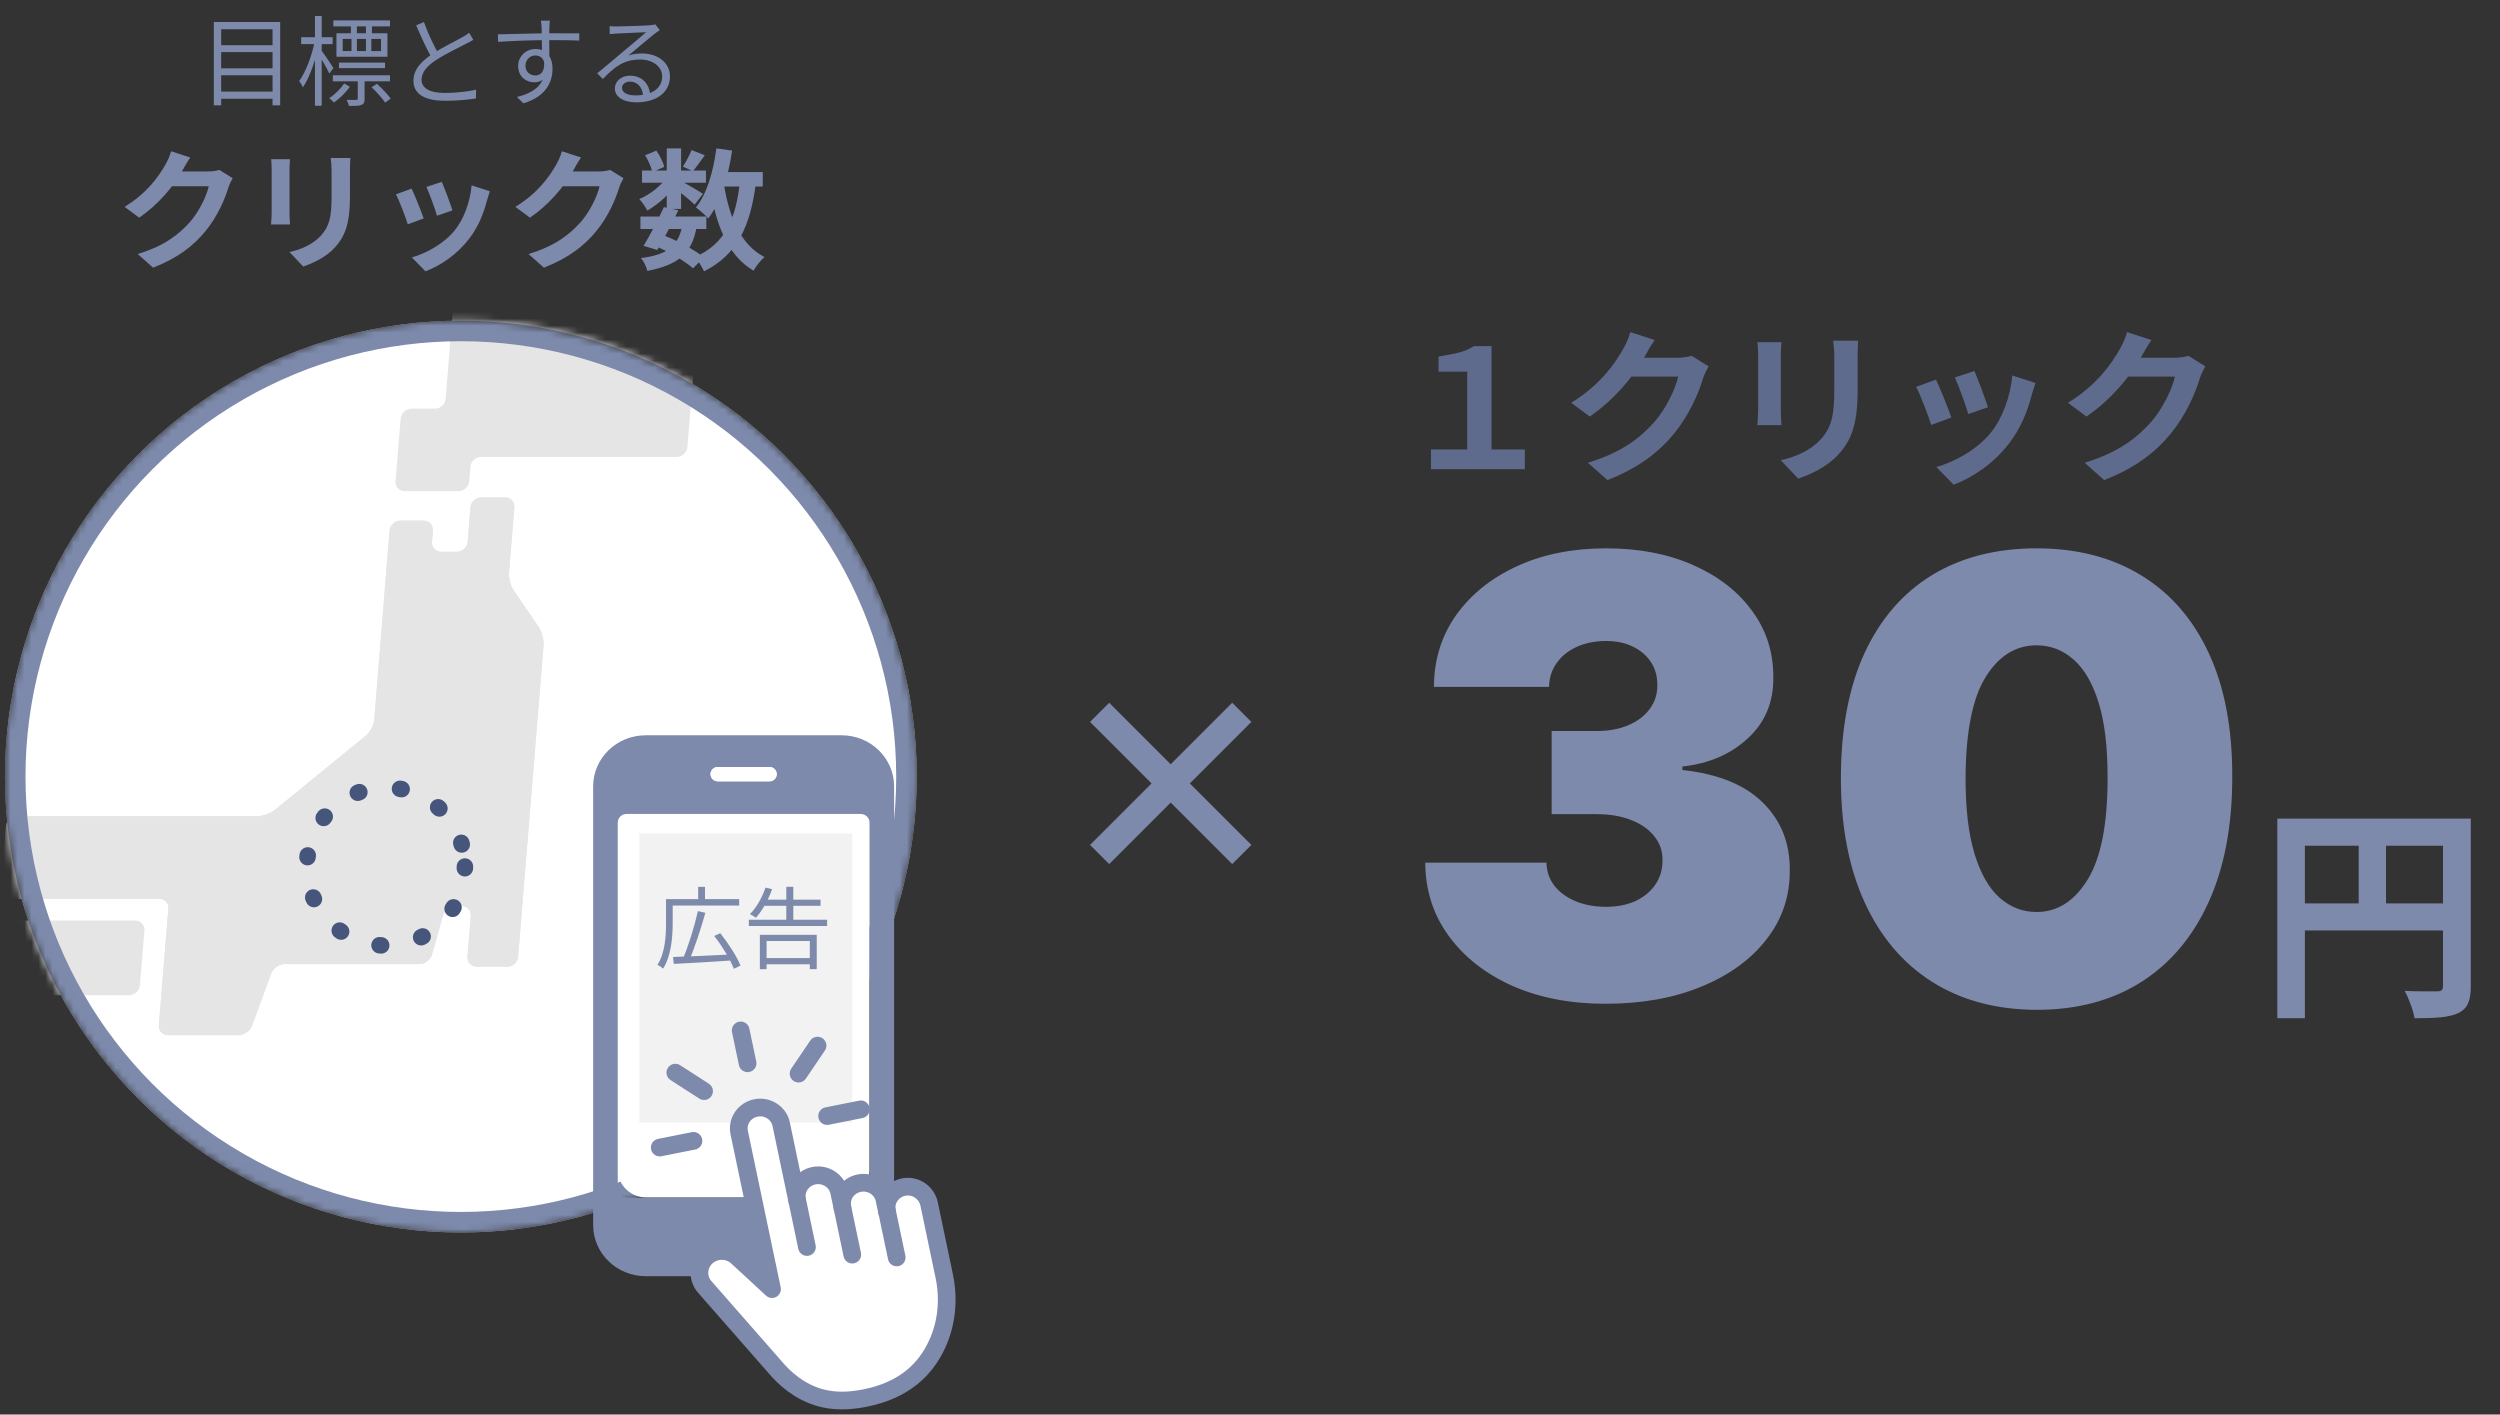 <svg width="357" height="202" viewBox="0 0 357 202" fill="none" xmlns="http://www.w3.org/2000/svg">
<rect x="0" y="0" width="357" height="202" fill="#333333" stroke="none"/>
<path d="M31.261 6.452H39.339V7.443H31.261V6.452ZM31.261 9.759H39.339V10.749H31.261V9.759ZM31.261 13.079H39.339V14.098H31.261V13.079ZM30.536 3.146H40.009V15.046H38.921V4.178H31.582V15.046H30.536V3.146ZM48.407 8.936H54.979V9.731H48.407V8.936ZM47.598 2.909H55.69V3.774H47.598V2.909ZM47.529 10.749H55.69V11.614H47.529V10.749ZM53.067 12.465L53.821 11.963C54.532 12.605 55.383 13.498 55.788 14.084L55.007 14.656C54.616 14.07 53.779 13.135 53.067 12.465ZM48.938 5.559V7.289H54.407V5.559H48.938ZM48.045 4.75H55.327V8.099H48.045V4.75ZM51.086 11.14H52.063V14.084C52.063 14.572 51.993 14.837 51.616 14.977C51.254 15.13 50.696 15.13 49.831 15.13C49.775 14.865 49.635 14.516 49.51 14.265C50.179 14.279 50.709 14.279 50.863 14.265C51.044 14.265 51.086 14.209 51.086 14.07V11.14ZM49.147 11.921L49.956 12.382C49.398 13.205 48.519 14.056 47.682 14.642C47.515 14.446 47.236 14.181 47.012 14.014C47.836 13.484 48.687 12.633 49.147 11.921ZM50.11 3.383H50.961V5.239H50.11V3.383ZM50.193 5.113H50.961V7.764H50.193V5.113ZM52.258 3.383H53.109V5.239H52.258V3.383ZM52.258 5.113H53.025V7.764H52.258V5.113ZM43.008 5.308H47.501V6.299H43.008V5.308ZM44.975 2.281H45.938V15.102H44.975V2.281ZM44.948 5.894L45.589 6.117C45.157 8.322 44.236 11.07 43.259 12.465C43.148 12.2 42.897 11.796 42.729 11.572C43.65 10.317 44.557 7.889 44.948 5.894ZM45.868 7.164C46.189 7.554 47.361 9.312 47.612 9.717L47.026 10.498C46.719 9.801 45.757 8.168 45.394 7.61L45.868 7.164ZM67.591 5.685C67.284 5.866 66.935 6.062 66.516 6.271C65.582 6.759 63.642 7.68 62.275 8.573C60.978 9.424 60.196 10.345 60.196 11.391C60.196 12.549 61.312 13.274 63.517 13.274C65.024 13.274 66.893 13.079 67.981 12.8L67.967 14.056C66.921 14.237 65.303 14.391 63.559 14.391C60.936 14.391 59.038 13.609 59.038 11.517C59.038 10.01 60.057 8.824 61.703 7.736C63.126 6.787 65.079 5.852 65.986 5.336C66.391 5.099 66.698 4.918 66.991 4.68L67.591 5.685ZM60.531 3.146C61.173 4.932 62.038 6.676 62.68 7.806L61.731 8.378C61.02 7.234 60.182 5.35 59.429 3.62L60.531 3.146ZM78.525 2.951C78.497 3.118 78.455 3.662 78.455 3.829C78.413 4.736 78.441 7.429 78.455 8.545L77.395 8.001C77.395 7.387 77.381 4.611 77.339 3.843C77.311 3.467 77.269 3.076 77.241 2.951H78.525ZM71.103 4.904C73 4.876 76.488 4.75 78.636 4.75C80.338 4.75 82.068 4.75 82.724 4.764L82.71 5.797C81.929 5.755 80.673 5.727 78.622 5.727C76.223 5.727 73.237 5.824 71.13 5.978L71.103 4.904ZM78.427 8.95C78.427 10.819 77.562 11.754 76.293 11.754C75.121 11.754 73.99 10.931 73.99 9.41C73.99 8.029 75.135 6.996 76.46 6.996C78.078 6.996 78.901 8.196 78.901 9.801C78.901 11.698 77.981 13.791 74.744 14.753L73.809 13.847C76.348 13.247 77.827 12.005 77.827 9.703C77.827 8.447 77.213 7.917 76.46 7.917C75.721 7.917 75.037 8.489 75.037 9.396C75.037 10.275 75.693 10.777 76.46 10.777C77.325 10.777 77.883 10.052 77.66 8.559L78.427 8.95ZM87.049 3.732C87.356 3.76 87.747 3.774 88.026 3.774C88.765 3.774 92.072 3.676 92.811 3.606C93.23 3.564 93.425 3.536 93.578 3.481L94.22 4.304C93.969 4.471 93.69 4.653 93.425 4.862C92.741 5.392 90.844 7.024 89.756 7.917C90.397 7.708 91.067 7.638 91.695 7.638C94.011 7.638 95.671 9.019 95.671 10.903C95.671 13.149 93.815 14.614 90.858 14.614C88.96 14.614 87.802 13.791 87.802 12.619C87.802 11.67 88.667 10.805 89.951 10.805C91.806 10.805 92.741 12.117 92.839 13.526L91.834 13.693C91.751 12.507 91.067 11.656 89.951 11.656C89.309 11.656 88.821 12.047 88.821 12.535C88.821 13.219 89.588 13.623 90.69 13.623C93.062 13.623 94.555 12.647 94.555 10.903C94.555 9.522 93.243 8.503 91.416 8.503C89.1 8.503 87.844 9.48 86.086 11.28L85.277 10.47C86.435 9.522 88.235 8.015 89.03 7.331C89.811 6.689 91.569 5.225 92.267 4.597C91.527 4.639 88.737 4.75 88.012 4.792C87.691 4.82 87.384 4.834 87.077 4.876L87.049 3.732ZM33.231 25.448C33.026 25.802 32.766 26.304 32.617 26.769C32.115 28.443 31.055 30.917 29.362 32.982C27.595 35.14 25.363 36.851 21.865 38.228L19.67 36.275C23.465 35.121 25.53 33.503 27.167 31.661C28.432 30.21 29.511 27.978 29.808 26.602H23.54L24.395 24.481C25.214 24.481 29.12 24.481 29.697 24.481C30.273 24.481 30.906 24.407 31.315 24.258L33.231 25.448ZM27.167 22.491C26.721 23.142 26.237 23.997 26.032 24.388C24.767 26.639 22.554 29.262 19.875 31.085L17.792 29.541C21.047 27.55 22.684 25.151 23.595 23.551C23.874 23.104 24.265 22.249 24.433 21.598L27.167 22.491ZM50.029 22.565C49.991 23.086 49.973 23.681 49.973 24.444C49.973 25.392 49.973 27.197 49.973 28.108C49.973 32.126 49.191 33.838 47.796 35.363C46.569 36.721 44.653 37.614 43.295 38.06L41.342 35.995C43.202 35.568 44.69 34.861 45.825 33.652C47.09 32.257 47.35 30.861 47.35 27.959C47.35 27.029 47.35 25.244 47.35 24.444C47.35 23.681 47.294 23.086 47.22 22.565H50.029ZM41.416 22.732C41.379 23.16 41.342 23.57 41.342 24.146C41.342 24.965 41.342 29.392 41.342 30.433C41.342 30.899 41.379 31.624 41.416 32.052H38.7C38.737 31.717 38.793 30.992 38.793 30.415C38.793 29.355 38.793 24.965 38.793 24.146C38.793 23.811 38.775 23.16 38.719 22.732H41.416ZM63.087 25.969C63.441 26.75 64.352 29.187 64.612 30.043L62.399 30.806C62.157 29.913 61.339 27.662 60.892 26.695L63.087 25.969ZM69.951 27.308C69.747 27.922 69.635 28.313 69.523 28.685C69.04 30.564 68.24 32.498 66.975 34.117C65.245 36.367 62.938 37.911 60.762 38.749L58.809 36.758C60.836 36.2 63.441 34.786 64.966 32.852C66.231 31.289 67.142 28.815 67.347 26.471L69.951 27.308ZM58.772 26.936C59.236 27.885 60.148 30.154 60.501 31.196L58.232 32.033C57.934 31.047 56.986 28.555 56.539 27.755L58.772 26.936ZM89.037 25.448C88.832 25.802 88.572 26.304 88.423 26.769C87.921 28.443 86.86 30.917 85.168 32.982C83.4 35.14 81.168 36.851 77.671 38.228L75.476 36.275C79.271 35.121 81.335 33.503 82.972 31.661C84.237 30.21 85.316 27.978 85.614 26.602H79.345L80.201 24.481C81.019 24.481 84.926 24.481 85.502 24.481C86.079 24.481 86.711 24.407 87.121 24.258L89.037 25.448ZM82.972 22.491C82.526 23.142 82.042 23.997 81.838 24.388C80.573 26.639 78.359 29.262 75.68 31.085L73.597 29.541C76.853 27.55 78.489 25.151 79.401 23.551C79.68 23.104 80.071 22.249 80.238 21.598L82.972 22.491ZM91.455 30.917H100.867V32.703H91.455V30.917ZM91.678 24.351H100.812V26.099H91.678V24.351ZM94.803 29.578L96.868 30.024C95.957 31.94 94.747 34.21 93.855 35.698L91.901 35.103C92.776 33.67 94.003 31.345 94.803 29.578ZM97.445 32.163L99.491 32.331C98.821 36.237 96.868 37.8 92.441 38.693C92.311 38.079 91.901 37.298 91.529 36.851C95.231 36.386 96.849 35.214 97.445 32.163ZM98.765 21.43L100.644 22.174C100.03 23.011 99.435 23.867 98.951 24.444L97.519 23.793C97.947 23.142 98.468 22.137 98.765 21.43ZM95.213 21.188H97.259V29.838H95.213V21.188ZM92.125 22.174L93.724 21.505C94.227 22.212 94.692 23.16 94.859 23.83L93.148 24.574C93.017 23.923 92.59 22.937 92.125 22.174ZM95.268 25.225L96.719 26.099C95.789 27.569 94.003 29.187 92.441 30.061C92.18 29.578 91.697 28.834 91.287 28.424C92.794 27.811 94.468 26.49 95.268 25.225ZM97.073 25.765C97.742 26.081 99.863 27.327 100.384 27.68L99.193 29.224C98.505 28.536 96.849 27.215 96.031 26.639L97.073 25.765ZM102.095 24.574H108.922V26.639H102.095V24.574ZM102.3 21.188L104.551 21.505C103.974 25.355 102.858 28.927 101.146 31.196C100.793 30.787 99.882 29.987 99.379 29.615C100.942 27.718 101.853 24.518 102.3 21.188ZM105.667 25.839L107.955 26.044C107.155 32.405 105.239 36.386 100.533 38.749C100.309 38.209 99.658 37.186 99.249 36.702C103.49 34.842 105.109 31.345 105.667 25.839ZM103.36 26.23C104.104 30.936 105.741 34.954 109.164 36.702C108.643 37.149 107.936 38.042 107.601 38.656C103.862 36.423 102.244 32.108 101.332 26.546L103.36 26.23ZM93.538 35.121L94.729 33.596C96.924 34.433 99.249 35.735 100.514 36.74L98.97 38.321C97.779 37.279 95.622 35.977 93.538 35.121Z" fill="#7D8AAB"/>
<path d="M175.959 123.39L155.657 103.088L158.393 100.352L178.695 120.655L175.959 123.39ZM158.393 123.39L155.657 120.655L175.959 100.352L178.695 103.088L158.393 123.39Z" fill="#7D8AAB"/>
<mask id="mask0_19948_4818" style="mask-type:alpha" maskUnits="userSpaceOnUse" x="0" y="45" width="131" height="132">
<circle cx="65.809" cy="110.896" r="65.106" fill="#D9D9D9"/>
</mask>
<g mask="url(#mask0_19948_4818)">
<circle cx="65.809" cy="110.896" r="65.106" fill="white"/>
<path d="M100.454 35.758C100.518 34.976 99.929 34.338 99.146 34.338H66.907C66.124 34.338 65.431 34.978 65.367 35.758L63.636 56.943C63.572 57.724 62.879 58.362 62.095 58.362H58.752C57.969 58.362 57.275 59.002 57.212 59.782L56.482 68.718C56.419 69.499 57.008 70.137 57.791 70.137H65.468C66.251 70.137 66.945 69.498 67.009 68.718L67.177 66.67C67.24 65.888 67.934 65.25 68.717 65.25H96.621C97.405 65.25 98.098 64.61 98.162 63.831L100.456 35.76L100.454 35.758Z" fill="#E5E5E5"/>
<path d="M19.983 140.695C19.919 141.477 19.226 142.115 18.443 142.115H0.308C-0.476 142.115 -1.065 141.475 -1.001 140.695L-0.362 132.871C-0.298 132.089 0.396 131.451 1.179 131.451H19.314C20.097 131.451 20.686 132.091 20.623 132.871L19.983 140.695Z" fill="#E5E5E5"/>
<path d="M73.372 84.345C72.93 83.699 72.62 82.531 72.685 81.749L73.446 72.443C73.509 71.661 72.92 71.023 72.137 71.023H68.725C67.942 71.023 67.248 71.663 67.185 72.443L66.782 77.379C66.718 78.161 66.025 78.799 65.241 78.799H62.999C62.216 78.799 61.627 78.159 61.691 77.379L61.821 75.775C61.885 74.993 61.296 74.356 60.513 74.356H57.169C56.386 74.356 55.692 74.995 55.63 75.775L53.449 102.748C53.385 103.529 52.837 104.572 52.23 105.068L39.228 115.665C38.621 116.159 37.482 116.565 36.699 116.565H2.397C1.613 116.565 0.92 117.205 0.856 117.985L0.127 126.92C0.063 127.702 0.652 128.34 1.435 128.34H22.735C23.518 128.34 24.107 128.98 24.043 129.76L22.684 146.395C22.62 147.177 23.209 147.815 23.993 147.815H34.078C34.862 147.815 35.723 147.213 35.992 146.477L38.73 139.007C39 138.271 39.861 137.669 40.645 137.669H59.881C60.664 137.669 61.479 137.052 61.691 136.298L63.249 130.75C63.461 129.996 64.275 129.379 65.059 129.379H65.925C66.708 129.379 67.297 130.019 67.234 130.799L66.759 136.619C66.695 137.401 67.284 138.039 68.067 138.039H72.442C73.225 138.039 73.919 137.399 73.983 136.619L77.617 92.14C77.68 91.358 77.37 90.192 76.93 89.544L73.376 84.342L73.372 84.345Z" fill="#E5E5E5"/>
<path d="M73.372 84.345C72.93 83.699 72.62 82.531 72.685 81.749L73.446 72.443C73.509 71.661 72.92 71.023 72.137 71.023H68.725C67.942 71.023 67.248 71.663 67.185 72.443L66.782 77.379C66.718 78.161 66.025 78.799 65.241 78.799H62.999C62.216 78.799 61.627 78.159 61.691 77.379L61.821 75.775C61.885 74.993 61.296 74.356 60.513 74.356H57.169C56.386 74.356 55.692 74.995 55.63 75.775L53.449 102.748C53.385 103.529 52.837 104.572 52.23 105.068L39.228 115.665C38.621 116.159 37.482 116.565 36.699 116.565H2.397C1.613 116.565 0.92 117.205 0.856 117.985L0.127 126.92C0.063 127.702 0.652 128.34 1.435 128.34H22.735C23.518 128.34 24.107 128.98 24.043 129.76L22.684 146.395C22.62 147.177 23.209 147.815 23.993 147.815H34.078C34.862 147.815 35.723 147.213 35.992 146.477L38.73 139.007C39 138.271 39.861 137.669 40.645 137.669H59.881C60.664 137.669 61.479 137.052 61.691 136.298L63.249 130.75C63.461 129.996 64.275 129.379 65.059 129.379H65.925C66.708 129.379 67.297 130.019 67.234 130.799L66.759 136.619C66.695 137.401 67.284 138.039 68.067 138.039H72.442C73.225 138.039 73.919 137.399 73.983 136.619L77.617 92.14C77.68 91.358 77.37 90.192 76.93 89.544L73.376 84.342L73.372 84.345Z" fill="#E5E5E5"/>
<circle cx="55.11" cy="123.742" r="11.278" stroke="#46557B" stroke-width="2.356" stroke-linecap="round" stroke-linejoin="round" stroke-dasharray="0.24 5.89"/>
<circle cx="65.809" cy="110.896" r="63.638" stroke="#7D8AAB" stroke-width="2.937"/>
</g>
<path d="M204.339 67V64.186H209.518V53.073H205.427V50.922C207.602 50.52 209.139 50.33 210.44 49.432H212.993V64.186H217.746V67H204.339ZM243.992 52.317C243.732 52.766 243.401 53.404 243.211 53.995C242.573 56.123 241.225 59.268 239.074 61.893C236.827 64.635 233.99 66.811 229.545 68.561L226.755 66.078C231.578 64.612 234.203 62.555 236.283 60.214C237.891 58.37 239.263 55.532 239.641 53.783H231.673L232.76 51.087C233.801 51.087 238.766 51.087 239.499 51.087C240.232 51.087 241.036 50.992 241.556 50.803L243.992 52.317ZM236.283 48.557C235.716 49.385 235.101 50.472 234.841 50.969C233.233 53.83 230.42 57.164 227.015 59.481L224.366 57.518C228.504 54.988 230.585 51.938 231.744 49.905C232.098 49.337 232.595 48.25 232.808 47.422L236.283 48.557ZM265.343 48.652C265.296 49.314 265.272 50.07 265.272 51.04C265.272 52.246 265.272 54.539 265.272 55.698C265.272 60.805 264.279 62.98 262.506 64.919C260.945 66.645 258.51 67.78 256.783 68.348L254.301 65.723C256.665 65.179 258.557 64.281 259.999 62.744C261.607 60.971 261.938 59.197 261.938 55.509C261.938 54.326 261.938 52.056 261.938 51.04C261.938 50.07 261.867 49.314 261.773 48.652H265.343ZM254.395 48.864C254.348 49.408 254.301 49.928 254.301 50.661C254.301 51.702 254.301 57.329 254.301 58.653C254.301 59.245 254.348 60.167 254.395 60.711H250.943C250.99 60.285 251.061 59.363 251.061 58.63C251.061 57.282 251.061 51.702 251.061 50.661C251.061 50.236 251.038 49.408 250.967 48.864H254.395ZM281.942 52.979C282.391 53.972 283.549 57.069 283.88 58.157L281.067 59.126C280.759 57.991 279.719 55.13 279.151 53.901L281.942 52.979ZM290.666 54.681C290.406 55.461 290.264 55.958 290.123 56.431C289.508 58.819 288.491 61.278 286.883 63.335C284.684 66.196 281.752 68.159 278.986 69.223L276.503 66.693C279.08 65.983 282.391 64.186 284.33 61.727C285.937 59.741 287.096 56.596 287.356 53.617L290.666 54.681ZM276.456 54.208C277.047 55.414 278.206 58.299 278.655 59.623L275.77 60.687C275.392 59.434 274.186 56.265 273.619 55.248L276.456 54.208ZM314.926 52.317C314.666 52.766 314.335 53.404 314.146 53.995C313.507 56.123 312.16 59.268 310.008 61.893C307.762 64.635 304.924 66.811 300.479 68.561L297.689 66.078C302.512 64.612 305.137 62.555 307.218 60.214C308.826 58.37 310.197 55.532 310.575 53.783H302.607L303.695 51.087C304.735 51.087 309.7 51.087 310.433 51.087C311.166 51.087 311.97 50.992 312.491 50.803L314.926 52.317ZM307.218 48.557C306.65 49.385 306.036 50.472 305.775 50.969C304.168 53.83 301.354 57.164 297.949 59.481L295.301 57.518C299.439 54.988 301.519 51.938 302.678 49.905C303.033 49.337 303.529 48.25 303.742 47.422L307.218 48.557Z" fill="#5E6B8C"/>
<path d="M229.243 143.339C224.256 143.339 219.825 142.483 215.951 140.773C212.098 139.042 209.069 136.662 206.864 133.633C204.659 130.604 203.546 127.121 203.525 123.185H220.835C220.856 124.401 221.227 125.493 221.948 126.462C222.69 127.409 223.699 128.151 224.977 128.687C226.255 129.223 227.718 129.491 229.366 129.491C230.953 129.491 232.354 129.213 233.57 128.656C234.786 128.079 235.734 127.286 236.414 126.276C237.094 125.266 237.424 124.112 237.403 122.814C237.424 121.536 237.032 120.403 236.229 119.414C235.445 118.425 234.343 117.652 232.921 117.096C231.499 116.539 229.861 116.261 228.006 116.261H221.577V104.391H228.006C229.717 104.391 231.221 104.113 232.519 103.557C233.838 103 234.858 102.228 235.579 101.239C236.321 100.249 236.682 99.116 236.661 97.838C236.682 96.602 236.383 95.51 235.765 94.562C235.147 93.614 234.281 92.872 233.168 92.336C232.076 91.801 230.809 91.533 229.366 91.533C227.8 91.533 226.399 91.811 225.163 92.367C223.947 92.924 222.989 93.696 222.288 94.686C221.587 95.675 221.227 96.808 221.206 98.086H204.762C204.782 94.212 205.844 90.791 207.945 87.823C210.068 84.856 212.974 82.528 216.662 80.838C220.351 79.148 224.586 78.303 229.366 78.303C234.044 78.303 238.176 79.096 241.761 80.683C245.368 82.27 248.181 84.454 250.2 87.236C252.24 89.998 253.25 93.161 253.229 96.726C253.27 100.27 252.055 103.176 249.582 105.442C247.13 107.709 244.018 109.049 240.247 109.461V109.955C245.357 110.512 249.201 112.078 251.776 114.654C254.352 117.209 255.62 120.424 255.578 124.298C255.599 128.007 254.486 131.294 252.24 134.158C250.015 137.023 246.913 139.269 242.936 140.897C238.98 142.525 234.415 143.339 229.243 143.339ZM290.824 144.204C285.075 144.184 280.108 142.854 275.925 140.217C271.742 137.579 268.517 133.777 266.25 128.811C263.984 123.844 262.86 117.889 262.881 110.944C262.902 103.979 264.035 98.065 266.281 93.202C268.548 88.339 271.763 84.64 275.925 82.105C280.108 79.57 285.075 78.303 290.824 78.303C296.573 78.303 301.54 79.581 305.723 82.136C309.906 84.671 313.131 88.37 315.398 93.233C317.665 98.096 318.788 104 318.767 110.944C318.767 117.93 317.634 123.906 315.367 128.873C313.1 133.839 309.875 137.641 305.692 140.279C301.529 142.896 296.573 144.204 290.824 144.204ZM290.824 130.233C293.792 130.233 296.223 128.687 298.119 125.596C300.035 122.484 300.983 117.601 300.963 110.944C300.963 106.596 300.53 103.042 299.665 100.28C298.799 97.519 297.604 95.479 296.079 94.16C294.554 92.821 292.802 92.151 290.824 92.151C287.857 92.151 285.435 93.655 283.56 96.664C281.685 99.672 280.727 104.433 280.685 110.944C280.665 115.375 281.087 119.022 281.953 121.887C282.818 124.731 284.014 126.832 285.538 128.193C287.084 129.553 288.846 130.233 290.824 130.233ZM325.202 116.896H350.747V120.768H329.139V145.402H325.202V116.896ZM348.859 116.896H352.829V140.814C352.829 142.929 352.374 144.035 351.007 144.686C349.673 145.304 347.72 145.402 344.792 145.402C344.629 144.295 343.946 142.506 343.392 141.497C345.28 141.595 347.395 141.562 348.046 141.562C348.664 141.562 348.859 141.367 348.859 140.781V116.896ZM327.349 129.001H350.779V132.873H327.349V129.001ZM336.819 119.011H340.724V130.921H336.819V119.011Z" fill="#7D8AAB"/>
<path d="M120.081 116.233H92.304C90.047 116.233 88.217 118.018 88.217 120.219V167.018C88.217 169.219 90.047 171.004 92.304 171.004H120.081C122.338 171.004 124.168 169.219 124.168 167.018V120.219C124.168 118.018 122.338 116.233 120.081 116.233Z" fill="white"/>
<path d="M120.187 105H92.196C88.057 105 84.702 108.271 84.702 112.307V174.93C84.702 178.965 88.057 182.237 92.196 182.237H120.186C124.324 182.237 127.679 178.965 127.679 174.93V112.307C127.679 108.271 124.324 105 120.186 105H120.187ZM124.167 169.772C124.167 170.453 123.601 171.005 122.903 171.005H89.48C88.782 171.005 88.216 170.453 88.216 169.772V117.466C88.216 116.785 88.782 116.233 89.48 116.233H122.903C123.601 116.233 124.167 116.785 124.167 117.466V169.771V169.772Z" fill="#7D8AAB"/>
<path d="M109.869 111.574H102.513C101.932 111.574 101.462 111.116 101.462 110.549C101.462 109.983 101.932 109.524 102.513 109.524H109.869C110.449 109.524 110.92 109.983 110.92 110.549C110.92 111.116 110.449 111.574 109.869 111.574Z" fill="white"/>
<path d="M109.869 111.574H102.513C101.932 111.574 101.462 111.116 101.462 110.549C101.462 109.983 101.932 109.524 102.513 109.524H109.869C110.449 109.524 110.92 109.983 110.92 110.549C110.92 111.116 110.449 111.574 109.869 111.574Z" fill="white"/>
<path d="M121.696 119.025H91.3V160.298H121.696V119.025Z" fill="#F2F2F2"/>
<path d="M129.253 169.478C127.484 169.716 126.315 171.353 126.667 173.032L126.299 171.282C125.961 169.667 124.344 168.627 122.688 168.956C121.033 169.286 119.966 170.863 120.304 172.477L119.829 170.215C119.491 168.601 117.873 167.56 116.218 167.89C114.563 168.22 113.495 169.796 113.833 171.411L111.554 160.54C111.216 158.926 109.599 157.885 107.944 158.215C106.288 158.544 105.221 160.121 105.559 161.736L110.246 184.087L105.19 179.42C103.934 178.34 102.036 178.388 100.84 179.53C99.613 180.701 99.553 182.607 100.704 183.848L111.165 195.782C112.021 196.706 112.978 197.541 114.051 198.214C116.706 199.878 119.597 200.426 123.535 199.641C129.106 198.53 132.151 195.573 133.813 191.969C135.218 188.926 135.525 185.507 134.84 182.237L132.68 171.938C132.354 170.381 130.864 169.263 129.25 169.48L129.253 169.478Z" fill="white" stroke="#7D8AAB" stroke-width="2.527" stroke-linecap="round" stroke-linejoin="round"/>
<path d="M113.837 171.41L115.234 178.076" stroke="#7D8AAB" stroke-width="2.527" stroke-linecap="round" stroke-linejoin="round"/>
<path d="M120.307 172.498L121.705 179.162" stroke="#7D8AAB" stroke-width="2.527" stroke-linecap="round" stroke-linejoin="round"/>
<path d="M126.651 172.9L128.048 179.566" stroke="#7D8AAB" stroke-width="2.527" stroke-linecap="round" stroke-linejoin="round"/>
<path d="M99.027 162.913L94.211 163.873" stroke="#7D8AAB" stroke-width="2.527" stroke-linecap="round" stroke-linejoin="round"/>
<path d="M100.541 155.815L96.438 153.172" stroke="#7D8AAB" stroke-width="2.527" stroke-linecap="round" stroke-linejoin="round"/>
<path d="M106.756 151.838L105.771 147.141" stroke="#7D8AAB" stroke-width="2.527" stroke-linecap="round" stroke-linejoin="round"/>
<path d="M114.035 153.313L116.745 149.312" stroke="#7D8AAB" stroke-width="2.527" stroke-linecap="round" stroke-linejoin="round"/>
<path d="M118.111 159.373L122.929 158.413" stroke="#7D8AAB" stroke-width="2.527" stroke-linecap="round" stroke-linejoin="round"/>
<path d="M96.112 136.657C98.177 136.594 101.473 136.454 104.578 136.29L104.552 137.151C101.549 137.354 98.355 137.544 96.213 137.646L96.112 136.657ZM99.66 130.105L100.725 130.346C100.104 132.589 99.179 135.402 98.418 137.139L97.531 136.885C98.291 135.136 99.191 132.221 99.66 130.105ZM101.992 133.653L102.854 133.261C103.995 134.693 105.249 136.619 105.743 137.886L104.793 138.343C104.324 137.088 103.133 135.111 101.992 133.653ZM95.605 128.394H105.553V129.307H95.605V128.394ZM95.111 128.394H96.061V131.752C96.061 133.666 95.884 136.467 94.692 138.317C94.528 138.153 94.122 137.874 93.881 137.785C95.009 136.023 95.111 133.539 95.111 131.752V128.394ZM99.698 126.645H100.674V128.838H99.698V126.645ZM106.935 131.334H118.113V132.234H106.935V131.334ZM108.988 128.47H117.175V129.345H108.988V128.47ZM109.026 136.809H116.123V137.696H109.026V136.809ZM112.283 126.632H113.284V131.854H112.283V126.632ZM108.506 133.489H116.63V138.393H115.641V134.376H109.469V138.406H108.506V133.489ZM109.317 126.746L110.255 126.975C109.71 128.533 108.836 130.054 107.949 131.055C107.759 130.916 107.328 130.663 107.087 130.536C108.025 129.623 108.823 128.179 109.317 126.746Z" fill="#7D8AAB"/>
</svg>
